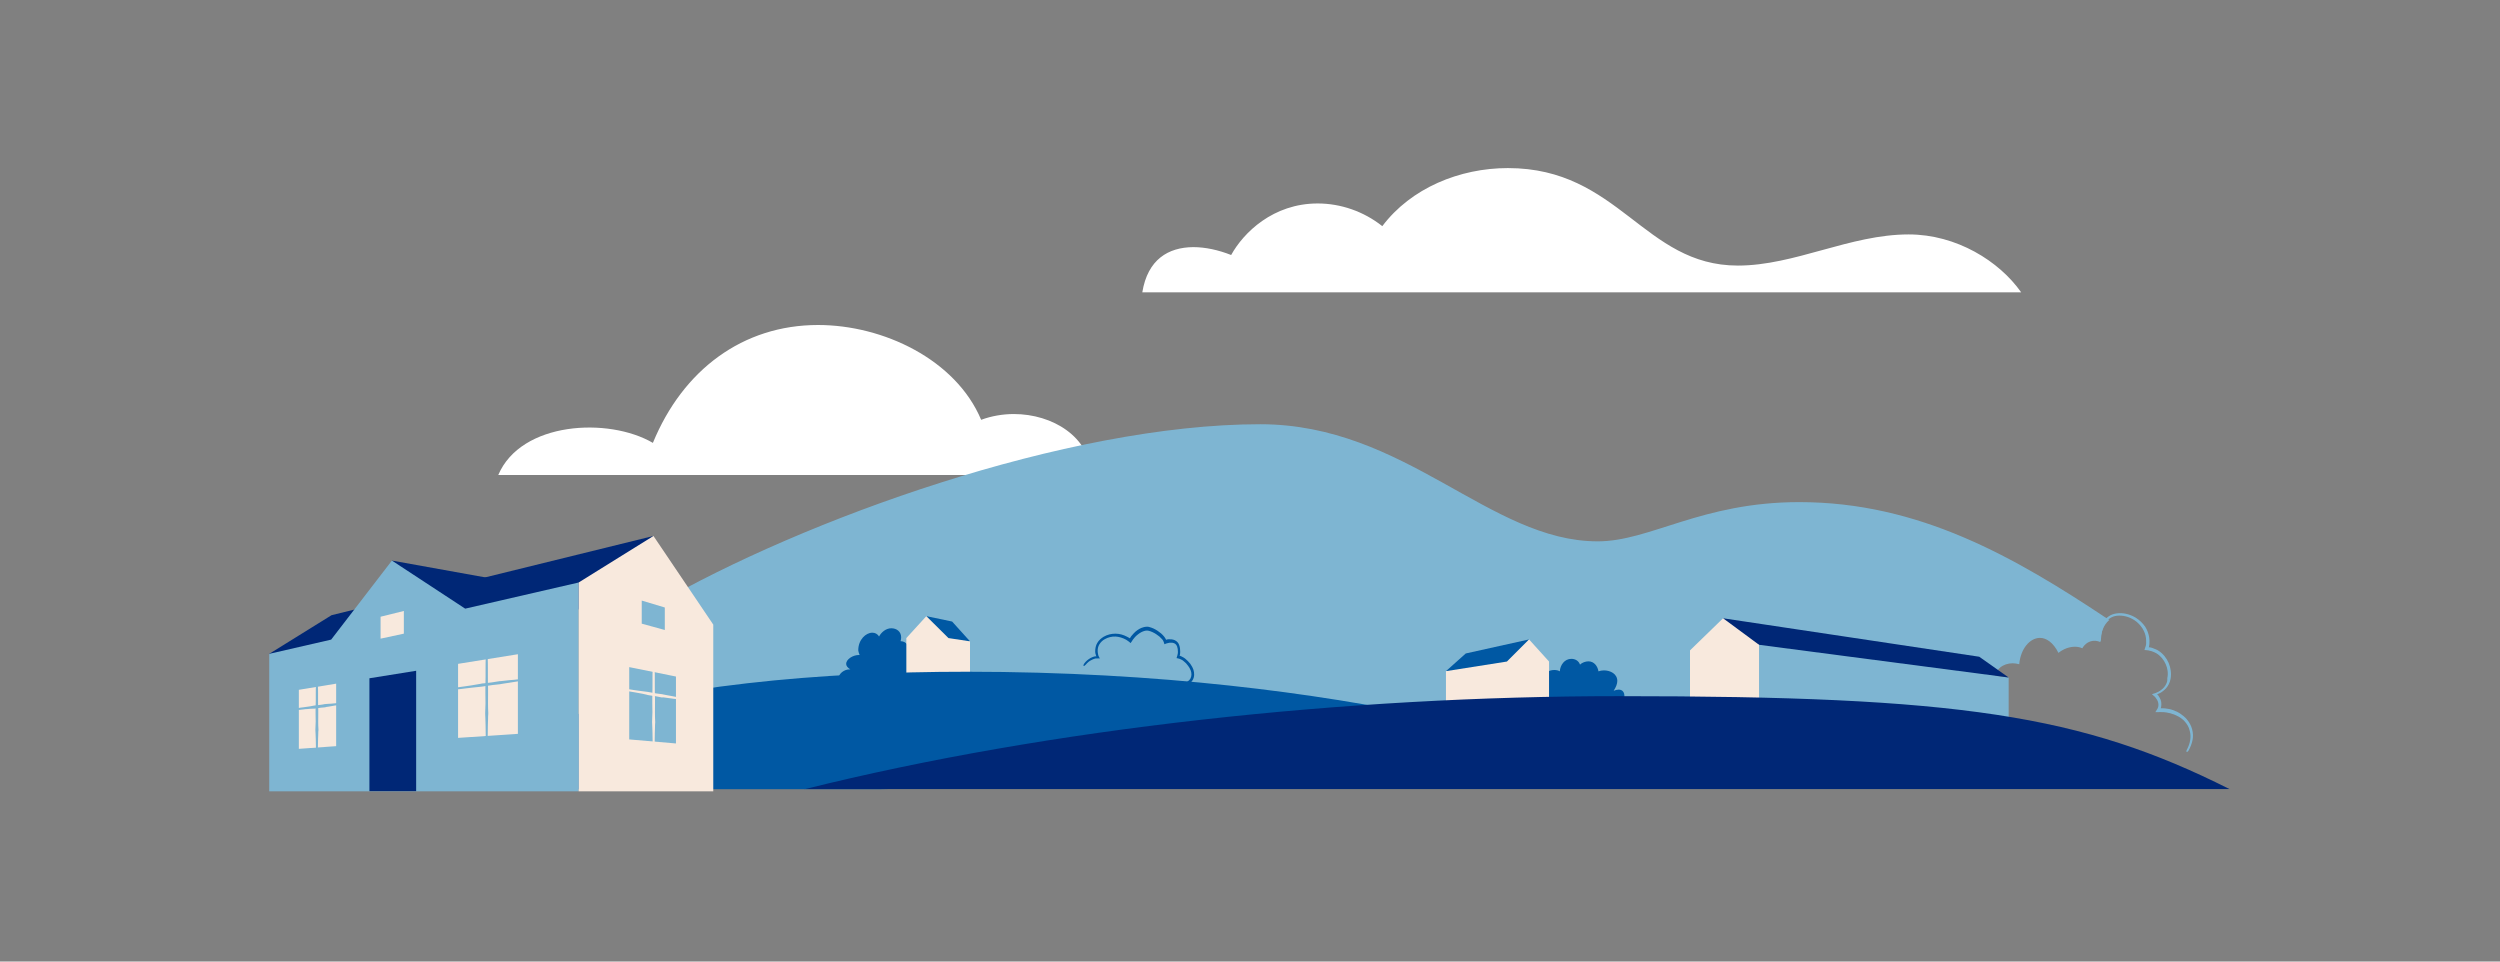 <?xml version="1.0" encoding="utf-8"?>
<!-- Generator: Adobe Illustrator 27.6.1, SVG Export Plug-In . SVG Version: 6.00 Build 0)  -->
<svg version="1.1" id="Layer_1" xmlns="http://www.w3.org/2000/svg" xmlns:xlink="http://www.w3.org/1999/xlink" x="0px" y="0px"
	 viewBox="0 0 1300 500" style="enable-background:new 0 0 1300 500;" xml:space="preserve">
<rect x="0" y="0" width="1300" height="500" fill="#808080" stroke="none"/>
<style type="text/css">
	.st0{fill:#FFFFFF;}
	.st1{fill:#7EB5D2;}
	.st2{fill:#0058A3;}
	.st3{fill:#002776;}
	.st4{fill:#F8E9DD;}
	.st5{fill:none;}
</style>
<g id="land_x2C__lys_bg">
	<path id="sky_2_00000079453365944860084090000005842167239045748114_" class="st0" d="M594,152h457c-11.4-16.2-33.6-30.1-58.5-30.1
		c-30.5,0-59.3,16.2-88.8,16.2c-49,0-61.8-50.7-119.6-50.7c-25.1,0-50.4,10.4-65.3,30.2c-9.7-7.7-21.7-11.8-33.6-11.8
		c-23.2,0-38.6,15.2-45,26.8c-6.6-2.6-13.4-4.1-19.7-4.1C607.5,128.6,596.8,134.9,594,152z"/>
	<path id="sky_1_00000119813641365797307650000001119272604633478578_" class="st0" d="M259.1,247l308.6,0
		c-1-19.8-20.3-31.7-40.5-31.7c-5.7,0-11.6,1-17,3c-13.2-31.4-51-49.3-84.8-49.3c-39.1,0-70.3,23.3-85.9,61.3
		C316.4,216.8,270.9,219.2,259.1,247z"/>
	<g>
		<path class="st1" d="M1037.5,379.7H341.2v-65.3c76.3-44.1,213.6-93.8,314.1-93.8c75.6,0,119.2,60.9,175.5,60.9
			c27.3,0,53.9-20.4,104.8-20.4c62.1,0,111.6,28.2,161.2,61.3c-3,2.6-4.5,6.7-4.6,11.5c-1.1-0.5-2.1-0.7-3.1-0.7
			c-2.7,0-5,1.6-6.3,3.9c-1.1-0.5-2.4-0.8-3.8-0.8c-2.9,0-6,1.1-8.6,3.2c-2.7-5.4-6.3-7.8-9.6-7.8c-5.3,0-10.1,5.7-10.8,13.7
			c-1.2-0.3-2.3-0.5-3.4-0.5c-5,0-9.3,3.2-9.3,8.3c0,0.8,0.1,1.6,0.3,2.5V379.7z"/>
		<path class="st2" d="M843.2,366.7c1-1.6,1.5-3.3,1.5-4.7c0-1.9-0.9-3.4-3-3.4c-0.7,0-1.6,0.2-2.6,0.6c1.3-2,1.9-3.7,1.9-5.1
			c0-3.7-3.6-5.5-7-5.5c-1,0-1.9,0.2-2.8,0.5c-0.4-2.6-2.2-5.2-5.2-5.2c-1.4,0-3.3,0.6-4.4,1.7c-0.7-2-2.5-3-4.5-3
			c-3.5,0-5.8,3.2-6,6.5c-0.8-0.5-1.8-0.7-2.9-0.7c-2.4,0-5,1.3-5.5,3.5c0,0,0.8,14.4,0,14.4C802.1,366.3,843.2,366.7,843.2,366.7z"
			/>
		<g>
			<path class="st1" d="M914.7,335.3l129.8,17v28.5l-137-6.7C907.5,374.1,905.1,345,914.7,335.3z"/>
			<path class="st3" d="M896,321.5l133.2,20l15.3,10.8l-129.8-17C914.7,335.3,899.5,330.4,896,321.5z"/>
			<polygon class="st4" points="914.7,371.7 914.7,335.3 896,321.5 878.8,338.2 878.8,371.7 			"/>
		</g>
		<g>
			<g>
				<g>
					<line class="st5" x1="562.6" y1="345.6" x2="564.2" y2="346.6"/>
					<line class="st5" x1="565.1" y1="353.6" x2="565" y2="355.5"/>
					<path class="st2" d="M619.2,348.7c0.5,1.4,0.5,2.9-0.2,4.2c-0.7,1.2-2.1,2-3.5,2.5c-0.7,0.2-1.5,0.4-2.3,0.4l-0.6,0
						c-0.1,0-0.1,0-0.2,0l-0.3,0l-1.2-0.1c-1.7-0.1-3.3-0.2-5-0.3c-3.6-0.2-6.8-0.3-9.9-0.5l-5.1-0.1c-1.6,0-3.1-0.1-4.7-0.1
						l-6.8-0.2l-12.8-0.4c-0.8,0-1.4,0.2-1.4,0.5c0,0.3,0.6,0.5,1.3,0.6l12.9,0.7l6.7,0.3l4.7,0.3c1.7,0.1,3.4,0.2,5.1,0.3
						c3,0.1,6.3,0.3,9.9,0.4c1.6,0,3.3,0.1,4.9,0.1l1.2,0l0.3,0l0.2,0l0.2,0l0.6-0.1c0.9-0.1,1.7-0.3,2.6-0.5
						c1.7-0.5,3.4-1.4,4.4-3.1c1-1.7,0.9-3.7,0.4-5.3c-0.4-1.2-1-2.2-1.7-3.2c-0.8-1-1.7-1.9-2.7-2.7c-0.5-0.4-1.1-0.7-1.7-1
						c-0.3-0.1-0.6-0.3-0.9-0.4c0,0-0.1,0-0.2,0l0-0.1l0.1-0.2l0.1-0.4c0.1-0.5,0.1-1.1,0.1-1.6c0-1-0.1-2.1-0.5-3.2
						c-0.3-1.1-1.2-2.1-2.3-2.6c-1.1-0.5-2.2-0.5-3.2-0.5c-0.4,0-0.8,0.1-1.1,0.2c-0.1,0-0.2,0.1-0.3,0.1l0-0.1c0,0,0,0,0,0
						l-0.1-0.3c-0.2-0.4-0.4-0.7-0.7-1.1c-0.5-0.7-1.1-1.2-1.7-1.8c-1.2-1-2.5-1.9-4-2.6c-0.7-0.3-1.5-0.6-2.3-0.8
						c-0.4-0.1-0.9-0.2-1.4-0.1c-0.4,0-0.9,0.1-1.3,0.2c-1.7,0.4-3.1,1.3-4.3,2.3c-0.7,0.6-1.3,1.3-1.9,2c-0.3,0.3-0.6,0.7-0.8,1.1
						l-0.2,0.3l0,0l-0.1,0.1l-0.3-0.2c-0.3-0.2-0.7-0.4-1.1-0.6c-1.9-1-3.9-1.6-6.1-1.6c-2.1,0-4.2,0.5-6.1,1.6
						c-1.3,0.8-2.5,1.8-3.3,3.2c-0.8,1.3-1.1,2.9-1.1,4.5c0,0.6,0.1,1.1,0.3,1.6l0.1,0.4l0.1,0.2l0.1,0.3c-0.1,0-0.2,0-0.4,0l-0.1,0
						l-0.2,0c-0.2,0-0.3,0.1-0.5,0.1c-0.7,0.2-1.3,0.5-1.9,0.8c-1.2,0.7-2.3,1.6-3.1,2.7c-0.5,0.6-0.6,1.3-0.4,1.4
						c0.2,0.1,0.7-0.2,1.2-0.8c0.8-1,1.8-1.8,2.9-2.3c0.5-0.3,1.1-0.5,1.7-0.7c0.1,0,0.3-0.1,0.4-0.1c0.1,0,0.1,0,0.2,0l0.4,0
						c0.5-0.1,1.1,0,1.6,0c-0.2-0.4-0.4-0.8-0.6-1.2c-0.1-0.2-0.2-0.4-0.2-0.6l-0.1-0.4c-0.1-0.5-0.2-1-0.2-1.4
						c-0.1-1.3,0.2-2.7,0.9-3.8c0.7-1.1,1.7-2.1,2.9-2.7c1.6-0.9,3.6-1.4,5.5-1.3c1.9,0.1,3.7,0.7,5.4,1.6c0.3,0.2,0.6,0.4,0.9,0.6
						c0.1,0.1,0.4,0.3,0.7,0.5l0.8,0.7l0.7-1c0.1-0.2,0.2-0.3,0.3-0.5l0.2-0.3c0.3-0.3,0.5-0.7,0.8-1c0.5-0.6,1.1-1.2,1.8-1.7
						c1.1-0.9,2.4-1.6,3.7-1.9c0.3-0.1,0.7-0.1,1-0.1c0.3,0,0.6,0,0.9,0.1c0.6,0.1,1.3,0.4,2,0.7c1.3,0.6,2.5,1.4,3.6,2.3
						c0.5,0.5,1,1,1.5,1.5c0.2,0.3,0.4,0.5,0.5,0.8l0.1,0.2c0.1,0.2,0.1,0.4,0.2,0.5l0.3,1c0.3-0.1,0.7-0.3,1-0.4
						c0.3-0.1,0.7-0.2,0.8-0.2c0.3-0.1,0.6-0.1,0.9-0.2c0.9-0.1,1.7,0,2.4,0.3c0.7,0.3,1.2,0.9,1.5,1.7c0.3,0.8,0.4,1.7,0.4,2.6
						c0,0.5,0,0.9-0.1,1.3l-0.1,0.3l0,0.2l-0.1,0.3c-0.1,0.4-0.3,0.9-0.4,1.3c0.5,0.1,1.1,0.2,1.6,0.4c0.3,0.1,0.5,0.2,0.7,0.3
						c0.5,0.2,1,0.5,1.4,0.9c0.9,0.7,1.7,1.5,2.3,2.4C618.3,346.8,618.8,347.7,619.2,348.7z"/>
				</g>
			</g>
		</g>
		<path class="st2" d="M439.9,356.4c-2.7-1-3.8-2.4-3.8-3.8c0-2.3,2.9-4.5,5.5-4.5c0.2,0,0.4,0,0.6,0c-1.5-0.9-2.2-1.9-2.2-2.9
			c0-2.3,3.4-4.6,6.6-4.6c0.1,0,0.3,0,0.4,0c-0.4-1-0.7-2-0.7-2.4c0,0,0-0.1,0-0.1c0-5.5,4-9.1,7.3-9.1c1.4,0,2.7,0.6,3.5,2
			c1.1-2.1,3.5-4.3,6.4-4.3c2.7,0,5.1,1.7,5.1,4.7c0,0.7-0.1,1.4-0.3,2c0,0,0,0,0,0c0,0,0,0,0,0c3.5,0.1,4.6,3.2,4.6,6.3
			c0,1-0.1,1.8-0.6,2.7v12L439.9,356.4z"/>
		<g>
			<polygon class="st2" points="481.7,320.4 495.1,323.2 504.4,333.5 487.9,339.2 			"/>
			<polygon class="st4" points="504.4,353.9 504.4,333.5 493.2,331.8 481.7,320.4 471.3,331.8 471.3,353.9 			"/>
		</g>
		<g>
			<polygon class="st2" points="751.9,349 762.2,339.8 795.1,332.5 788.8,356.5 			"/>
			<polygon class="st4" points="751.9,369.5 751.9,349 783.6,344 795.1,332.5 805.5,344 805.5,366.1 			"/>
		</g>
		<path class="st2" d="M281.5,376.7c66.6-20.5,144.8-27.4,221.3-27.4c201.7,0,326.7,45.2,339.9,52.4l-385.8,8.7h-162L281.5,376.7z"
			/>
		<path class="st3" d="M418.3,410.4C545.8,378.6,699.8,362,841.7,362c176.9,0,240.9,9.7,317.6,48.3H418.3z"/>
		<g>
			<polygon class="st3" points="140,340 172.4,319.9 339.8,278.7 297.7,319.9 148.6,346.9 			"/>
			<polygon class="st3" points="203.8,291.5 264.9,302.5 242.6,335.4 205.7,313.4 			"/>
			<g>
				<polygon class="st1" points="172.2,332.6 203.8,291.5 241.9,316.5 300.9,302.9 300.9,411.5 140,411.5 140,340 				"/>
				<g>
					<g>
						<polygon class="st4" points="269.3,340.2 269.3,381.6 238.2,383.7 238.2,345.2 						"/>
						<g>
							<g>
								<g>
									<line class="st5" x1="254.1" y1="341.2" x2="252.2" y2="341.2"/>
									<line class="st5" x1="252.2" y1="384.3" x2="254.1" y2="384.3"/>
									<path class="st1" d="M252.3,371.3c0,0.8,0.1,1.6,0.1,2.4l0.1,3.4c0,2.2,0.1,4.3,0.1,6.5c0,0.4,0.2,0.7,0.5,0.7
										s0.5-0.3,0.5-0.7c0-2.2,0.1-4.4,0.1-6.5l0.1-3.4c0-0.8,0-1.6,0.1-2.4l0-0.6c-0.2-3.3-0.1-6.7-0.1-10l0-1.7l0-1.1
										c-0.1-2-0.1-4.1-0.1-6.1c0-1.5,0-2.9,0-4.4c0-1.8,0-3.7-0.1-5.6c0-0.4-0.2-0.7-0.5-0.7s-0.5,0.3-0.5,0.7
										c-0.1,1.9-0.1,3.7-0.1,5.6c0,1.5,0,2.9,0,4.4c0,2-0.1,4.1-0.1,6.1l0,1.1l0,1.7c0.1,3.3,0.1,6.7-0.1,10L252.3,371.3z"/>
								</g>
							</g>
						</g>
						<g>
							<g>
								<g>
									<line class="st5" x1="236.8" y1="357.1" x2="237.1" y2="359"/>
									<line class="st5" x1="270.7" y1="354.6" x2="270.4" y2="352.7"/>
									<path class="st1" d="M260.5,355.7c0.6-0.1,1.2-0.2,1.8-0.3l2.7-0.4c1.7-0.3,3.4-0.5,5-0.8c0.3,0,0.5-0.3,0.5-0.6
										c0-0.3-0.3-0.5-0.6-0.4c-1.7,0.2-3.4,0.4-5.1,0.5l-2.7,0.3c-0.6,0.1-1.2,0.1-1.9,0.2l-0.4,0c-2.6,0.5-5.2,0.8-7.8,1.1
										l-1.3,0.1l-0.9,0.2c-1.6,0.3-3.1,0.5-4.7,0.8c-1.1,0.2-2.3,0.3-3.4,0.5c-1.4,0.2-2.9,0.4-4.3,0.6c-0.3,0-0.5,0.3-0.5,0.6
										c0,0.3,0.3,0.5,0.6,0.4c1.5-0.1,2.9-0.3,4.4-0.5c1.1-0.1,2.3-0.3,3.4-0.4c1.6-0.2,3.2-0.3,4.8-0.5l0.8-0.1l1.3-0.2
										c2.6-0.4,5.2-0.8,7.8-1L260.5,355.7z"/>
								</g>
							</g>
						</g>
					</g>
					<g>
						<polygon class="st4" points="174.8,355.5 174.8,388 155.4,389.4 155.4,358.7 						"/>
						<g>
							<g>
								<g>
									<line class="st5" x1="165.7" y1="355.8" x2="163.8" y2="355.8"/>
									<line class="st5" x1="163.8" y1="390" x2="165.7" y2="390"/>
									<path class="st1" d="M164,379.7c0,0.6,0.1,1.3,0.1,1.9l0.1,2.7c0,1.7,0.1,3.4,0.1,5.2c0,0.3,0.2,0.5,0.5,0.5
										s0.5-0.2,0.5-0.5c0-1.7,0.1-3.5,0.1-5.2l0.1-2.7c0-0.6,0-1.3,0.1-1.9l0-0.4c-0.2-2.6-0.1-5.3-0.1-7.9l0-1.4l0-0.9
										c-0.1-1.6-0.1-3.2-0.1-4.8c0-1.2,0-2.3,0-3.5c0-1.4,0-2.9-0.1-4.4c0-0.3-0.2-0.5-0.5-0.5s-0.5,0.2-0.5,0.5
										c-0.1,1.5-0.1,3-0.1,4.4c0,1.2,0,2.3,0,3.5c0,1.6-0.1,3.2-0.1,4.8l0,0.8l0,1.4c0.1,2.6,0.1,5.3-0.1,8L164,379.7z"/>
								</g>
							</g>
						</g>
						<g>
							<g>
								<g>
									<line class="st5" x1="154.4" y1="367.9" x2="154.7" y2="369.8"/>
									<line class="st5" x1="175.7" y1="367" x2="175.5" y2="365.2"/>
									<path class="st1" d="M169.4,367.7c0.4-0.1,0.8-0.2,1.2-0.2l1.7-0.3c1.1-0.2,2.1-0.4,3.2-0.5c0.2,0,0.3-0.3,0.3-0.6
										c0-0.3-0.2-0.5-0.4-0.5c-1.1,0.1-2.1,0.2-3.2,0.3l-1.7,0.1c-0.4,0-0.8,0.1-1.2,0.1l-0.3,0c-1.6,0.4-3.3,0.5-4.9,0.7
										l-0.8,0.1l-0.5,0.1c-1,0.2-2,0.4-3,0.5c-0.7,0.1-1.4,0.2-2.1,0.3c-0.9,0.1-1.8,0.2-2.7,0.4c-0.2,0-0.3,0.3-0.3,0.5
										s0.2,0.5,0.4,0.5c0.9-0.1,1.8-0.2,2.7-0.3c0.7-0.1,1.4-0.2,2.1-0.2c1-0.1,2-0.2,3-0.2l0.5,0l0.8-0.1
										c1.6-0.3,3.3-0.5,4.9-0.6L169.4,367.7z"/>
								</g>
							</g>
						</g>
					</g>
				</g>
				<polygon class="st3" points="216.4,348.8 216.4,411.4 192.1,411.4 192.1,352.7 				"/>
				<polygon class="st4" points="210,329.5 197.9,332.1 197.9,320.7 210,317.7 				"/>
			</g>
			<g>
				<polygon class="st4" points="339.8,278.7 300.9,302.9 300.9,411.5 370.9,411.5 370.9,324.8 				"/>
				<g>
					<polygon class="st1" points="351.5,351.8 351.5,386.6 327.2,384.5 327.2,346.9 					"/>
					<g>
						<g>
							<g>
								<line class="st5" x1="340.8" y1="346.9" x2="338.9" y2="346.9"/>
								<line class="st5" x1="338.9" y1="388.1" x2="340.8" y2="388.1"/>
								<path class="st4" d="M339.1,375.7c0,0.8,0.1,1.5,0.1,2.3l0.1,3.3c0,2.1,0.1,4.1,0.1,6.2c0,0.4,0.2,0.7,0.5,0.7
									s0.5-0.3,0.5-0.7c0-2.1,0.1-4.2,0.1-6.2l0.1-3.2c0-0.8,0-1.5,0.1-2.3l0-0.5c-0.2-3.2-0.1-6.4-0.1-9.6l0-1.6l0-1.1
									c-0.1-1.9-0.1-3.9-0.1-5.8c0-1.4,0-2.8,0-4.2c0-1.7,0-3.5-0.1-5.3c0-0.4-0.2-0.6-0.5-0.6s-0.5,0.3-0.5,0.6
									c-0.1,1.8-0.1,3.6-0.1,5.3c0,1.4,0,2.8,0,4.2c0,1.9-0.1,3.9-0.1,5.8l0,1l0,1.6c0.1,3.1,0.1,6.4-0.1,9.6L339.1,375.7z"/>
							</g>
						</g>
					</g>
					<g>
						<g>
							<g>
								<line class="st5" x1="325.6" y1="357.8" x2="325.3" y2="359.6"/>
								<line class="st5" x1="353" y1="364.1" x2="353.3" y2="362.2"/>
								<path class="st4" d="M344.7,362.6c0.5,0.1,1,0.1,1.5,0.2l2.2,0.3c1.4,0.2,2.8,0.4,4.2,0.5c0.2,0,0.5-0.2,0.5-0.4
									s-0.1-0.5-0.4-0.6c-1.4-0.3-2.8-0.5-4.2-0.8l-2.2-0.4c-0.5-0.1-1-0.2-1.5-0.3l-0.4-0.1c-2.2-0.2-4.3-0.6-6.4-1l-1.1-0.2
									l-0.7-0.1c-1.3-0.2-2.6-0.3-3.9-0.5c-0.9-0.1-1.9-0.3-2.8-0.4c-1.2-0.2-2.4-0.4-3.6-0.5c-0.2,0-0.5,0.2-0.5,0.4
									s0.1,0.5,0.4,0.6c1.2,0.2,2.4,0.4,3.6,0.6c0.9,0.2,1.9,0.3,2.8,0.5c1.3,0.2,2.6,0.5,3.9,0.8l0.7,0.2l1.1,0.2
									c2.1,0.3,4.3,0.6,6.4,1.1L344.7,362.6z"/>
							</g>
						</g>
					</g>
				</g>
				<polygon class="st1" points="345.7,327.6 333.7,324.3 333.7,312.3 345.7,315.9 				"/>
			</g>
		</g>
		<g>
			<g>
				<g>
					<line class="st5" x1="1091.2" y1="333.8" x2="1093.1" y2="333.8"/>
					<line class="st5" x1="1136.2" y1="390.6" x2="1137.8" y2="391.6"/>
					<path class="st1" d="M1126.4,355.7c-0.6,1.2-1.4,2.2-2.5,3c-0.5,0.4-1.1,0.8-1.7,1.1c-0.1,0.1-0.3,0.1-0.5,0.2l-0.4,0.2
						c-0.1,0.1-0.3,0.1-0.5,0.2l-1.8,0.6c0.5,0.4,1,0.8,1.4,1.2c0.1,0.1,0.2,0.2,0.3,0.3l0.2,0.3c0.1,0.1,0.2,0.2,0.3,0.4
						c0.4,0.5,0.7,1,0.9,1.6c0.2,0.6,0.3,1.2,0.3,1.7c0,0.3-0.1,0.6-0.1,0.9c0,0.1-0.1,0.3-0.1,0.4c0,0.1-0.2,0.5-0.3,0.7
						c-0.4,0.6-0.8,1.3-1.1,1.8c0.5,0,1.2,0,1.8,0c0.6,0,1.4-0.1,1.5,0c0.6,0,1.2,0,1.8,0.1c0.6,0.1,1.1,0.1,1.7,0.3
						c0.6,0.1,1.1,0.2,1.6,0.4c1.3,0.4,2.6,0.9,3.8,1.6c0.6,0.3,1,0.7,1.6,1.1c0.5,0.4,1,0.8,1.4,1.3c1.2,1.3,2.2,2.9,2.6,4.7
						c0.5,1.7,0.6,3.4,0.3,5.1c-0.3,1.7-0.9,3.4-1.7,4.9c-0.3,0.5-0.4,1.1-0.1,1.2c0.2,0.1,0.7-0.2,1-0.8c0.9-1.6,1.6-3.4,2-5.3
						c0.4-1.9,0.3-3.8-0.2-5.7c-0.5-1.9-1.5-3.7-2.8-5.2c-0.4-0.6-1-1-1.5-1.5c-0.6-0.4-1.1-0.9-1.7-1.3c-1.3-0.9-2.6-1.5-4.1-2
						c-0.6-0.2-1.1-0.4-1.8-0.5c-0.6-0.1-1.2-0.2-1.9-0.3c-0.6-0.1-1.3-0.1-2-0.1c-0.5,0-0.3,0-0.4,0c0,0-0.1,0-0.1,0
						c0,0,0-0.1,0-0.1l0-0.1l0.1-0.2c0.1-0.2,0.1-0.4,0.1-0.6c0.1-0.4,0.1-0.8,0.1-1.2c0-0.8-0.1-1.6-0.4-2.3
						c-0.3-0.7-0.7-1.4-1.1-2c-0.1-0.1-0.2-0.3-0.4-0.4l-0.1-0.2c-0.1-0.1-0.1-0.1-0.2-0.2c0.1,0,0.2-0.1,0.3-0.1l0.2-0.1
						c0.2-0.1,0.4-0.1,0.5-0.2c0.7-0.3,1.4-0.7,2-1.2c1.2-0.9,2.3-2.1,3-3.5c0.5-0.9,0.8-1.9,1-2.9c1-5.6-1.6-11.7-6.4-14.7
						l-0.7-0.4l-0.7-0.3c-0.5-0.2-1-0.4-1.5-0.6c-0.5-0.2-1-0.3-1.5-0.4c-0.2,0-0.2,0-0.2,0l-0.1,0l-0.2,0l0-0.1l0,0l0.1-0.4
						c0.1-0.5,0.2-1,0.2-1.5c0.1-1,0-2-0.1-3c-0.3-2-1-4-2.1-5.7c-1.3-1.9-3-3.5-4.9-4.7c-3-1.8-6.7-2.8-10.2-2.2
						c-1.3,0.2-2.5,0.6-3.6,1.3c-1.1,0.7-2.1,1.6-2.8,2.7c-0.9,1.3-1.6,2.8-1.9,4.4c-0.4,1.6-0.6,3.2-0.6,4.8c0,0.6,0.2,1.2,0.5,1.2
						c0.3,0,0.5-0.5,0.5-1.1c0.2-3,0.7-6.2,2.4-8.6c1.3-1.9,3.4-3.2,5.7-3.5c3.2-0.4,6.6,0.5,9.3,2.3c1.7,1.1,3.1,2.6,4.2,4.3
						c0.9,1.5,1.6,3.2,1.8,5c0.1,0.9,0.1,1.8,0.1,2.7c0,0.4-0.1,0.9-0.2,1.3l-0.1,0.3c0,0.2-0.1,0.4-0.2,0.6l-0.4,1.3l1.3,0.1
						l0.6,0.1c0.2,0,0.4,0,0.5,0.1c0.4,0.1,0.9,0.2,1.3,0.3c0.4,0.1,0.9,0.3,1.3,0.5l0.6,0.3l0.6,0.3c4.2,2.5,6.8,8.1,5.7,12.9
						C1127.1,354.1,1126.8,354.9,1126.4,355.7z"/>
				</g>
			</g>
		</g>
	</g>
</g>
</svg>
